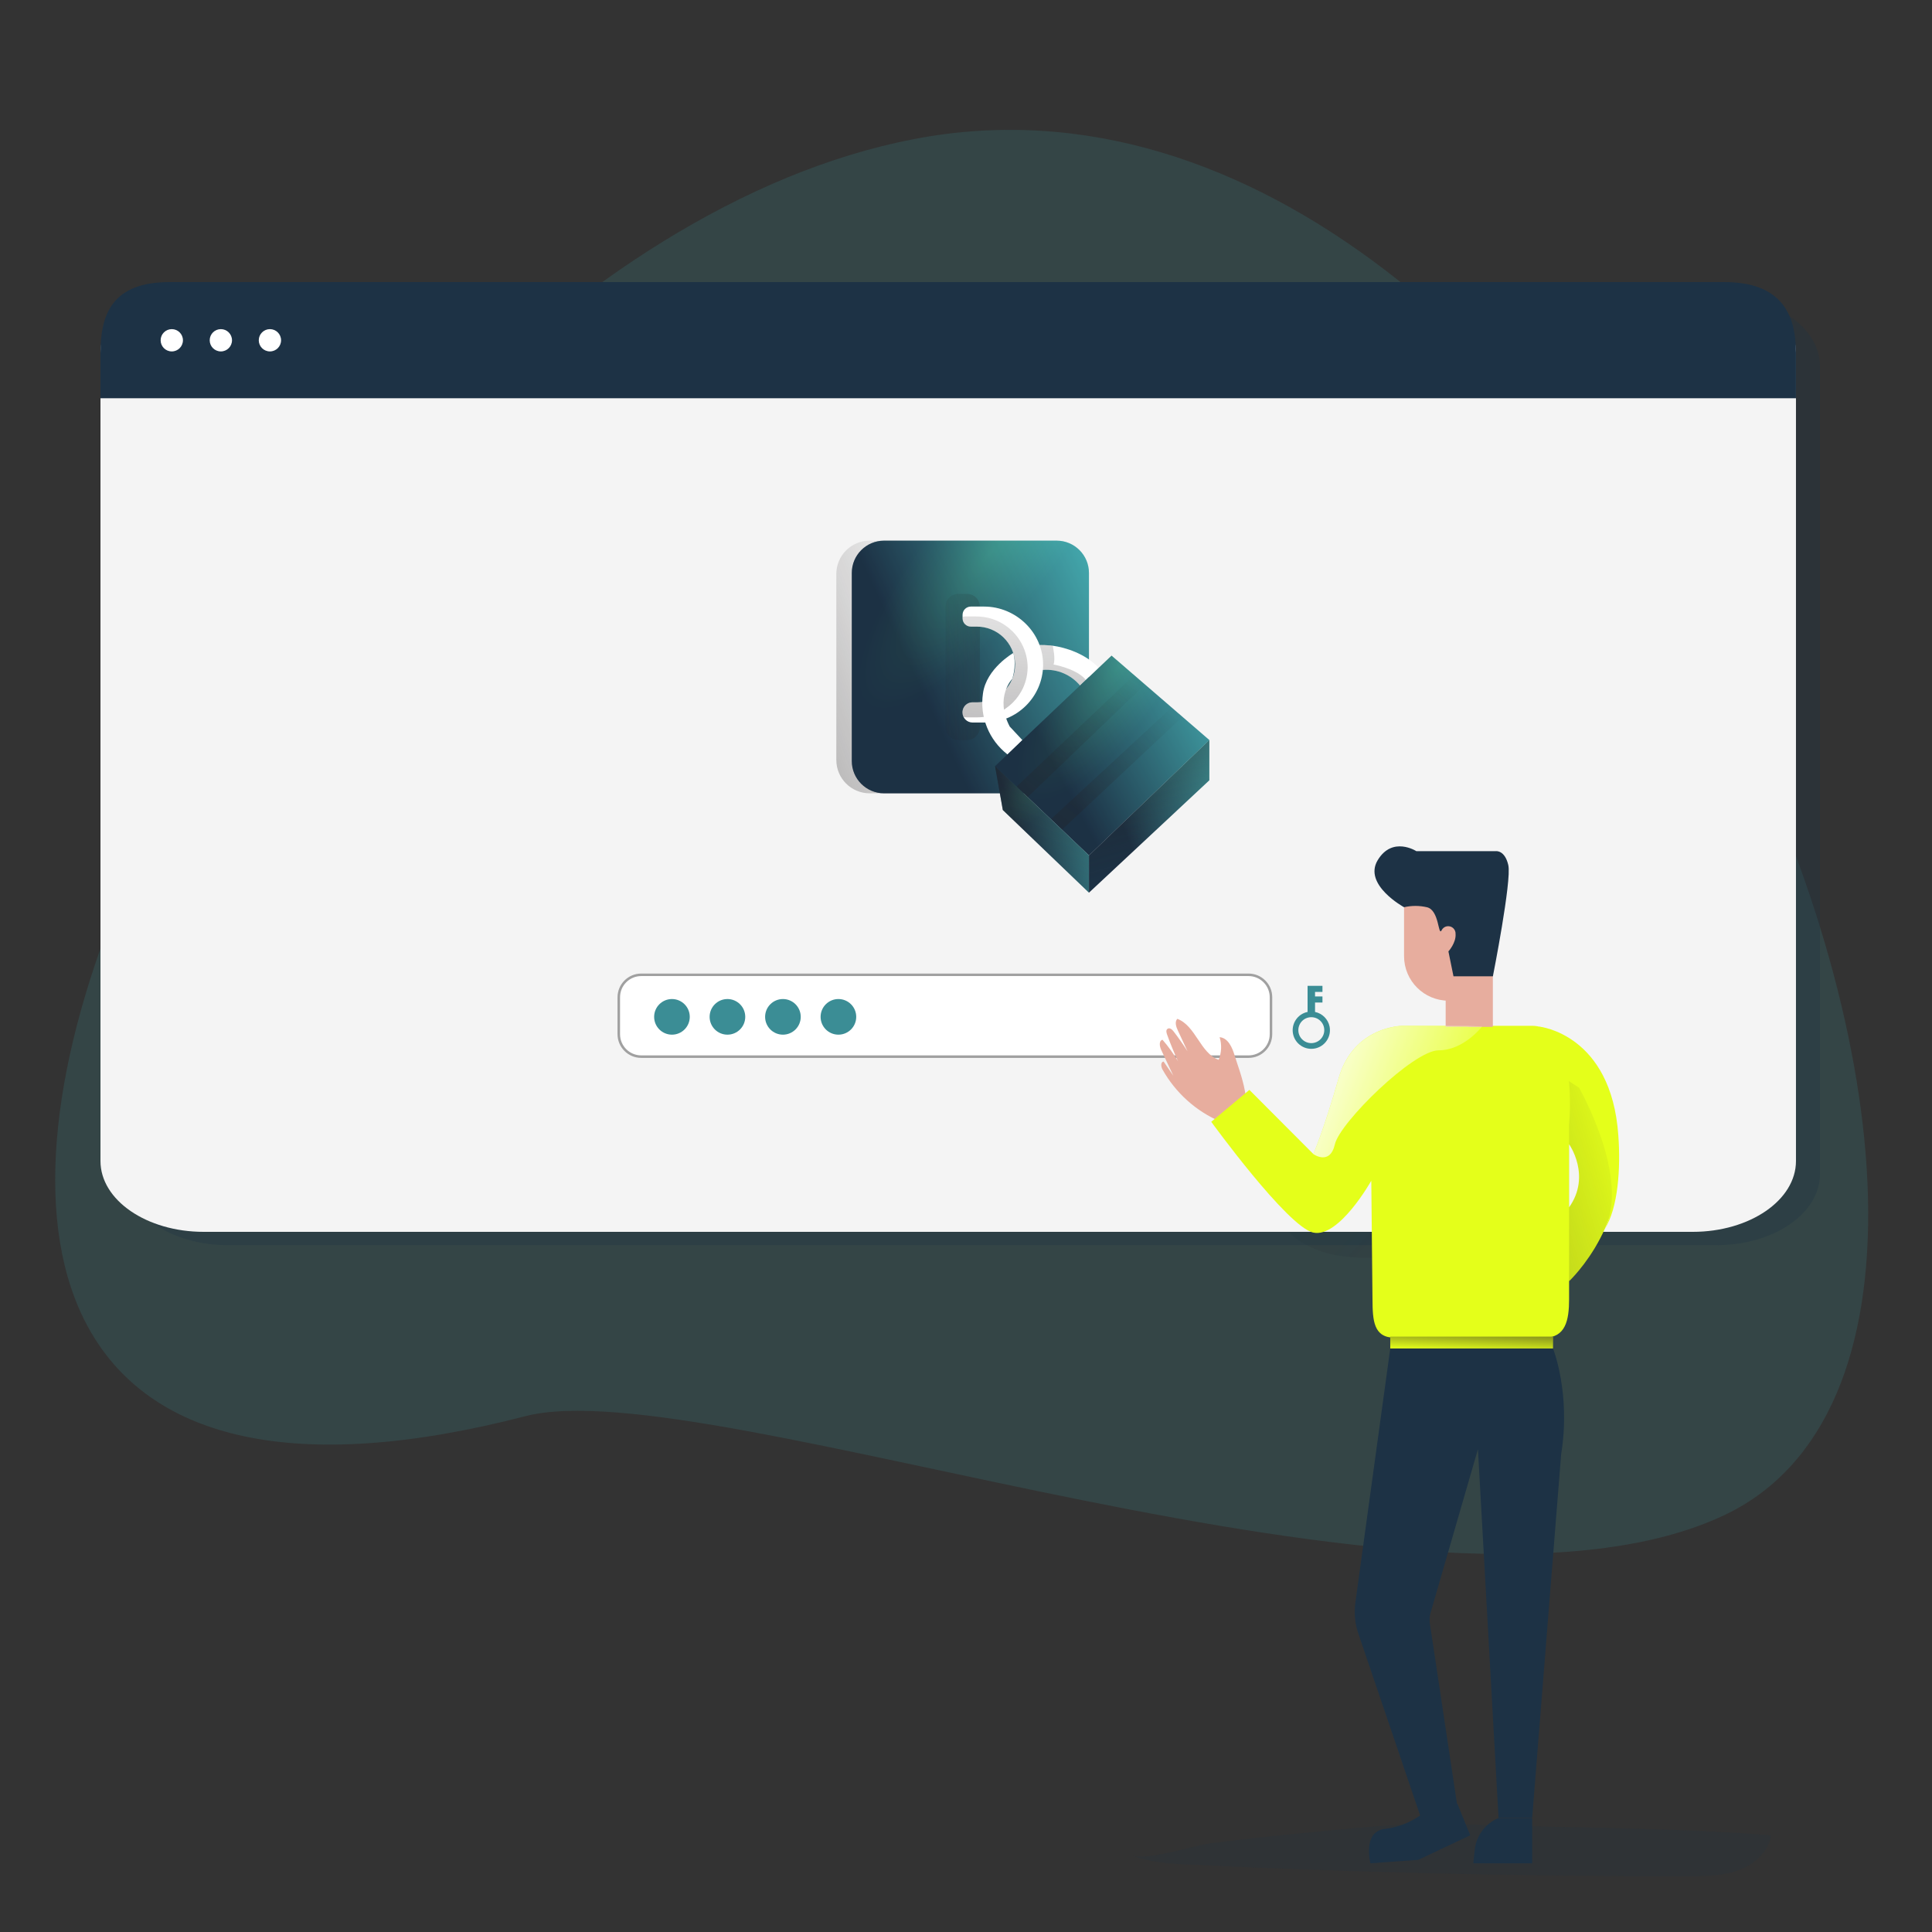 <svg width="800" height="800" viewBox="0 0 800 800" fill="none" xmlns="http://www.w3.org/2000/svg">
<rect x="0" y="0" width="800" height="800" fill="#333333" stroke="none"/>
<path d="M714.4 627.2C592.523 685.563 293.506 566.767 217.6 586.4C-171.2 686.963 96.001 112 378.4 57.6C660.8 3.2 884.8 545.6 714.4 627.2Z" fill="#3B8D95" fill-opacity="0.2"/>
<path opacity="0.18" d="M468.465 768.128C476.033 771.248 484.401 771.712 492.577 772.096C561.521 775.424 630.513 777.024 699.553 776.88C706.449 776.88 713.505 776.816 719.969 774.416C726.433 772.016 732.289 766.768 733.425 759.952C690.193 756.592 646.657 756.928 603.585 755.328C581.009 754.496 557.553 757.328 535.089 759.472C523.697 760.56 512.337 761.856 500.993 763.328C493.873 764.256 474.801 770.752 468.465 768.128Z" fill="#1D3245"/>
<path opacity="0.21" d="M574.4 384.528C573.904 391.776 574.304 399.056 575.568 406.224C576.368 410.656 577.44 415.52 575.152 419.424C573.984 421.536 571.872 423.008 569.968 424.576C557.968 434.432 551.04 449.072 540.784 460.736C540.096 461.696 539.12 462.4 537.984 462.72C536.816 462.8 535.664 462.464 534.72 461.792C528.48 458.192 523.232 453.088 519.456 446.96C517.616 443.952 515.936 440.528 512.768 438.992C506.896 436.112 499.792 442.24 499.136 448.784C498.48 455.328 502 461.472 505.392 467.088L521.088 493.12C525.872 501.056 530.896 509.264 538.688 514.24C544.08 517.52 550.144 519.568 556.416 520.224C565.312 521.392 574.336 520.816 583.296 520.112C599.664 518.848 616 517.216 632.304 515.232C637.888 514.544 644.24 513.328 647.072 508.48C648.976 505.216 648.72 501.184 648.384 497.44C647.232 483.84 646.064 470.224 644.864 456.624C644.224 448.912 643.264 440.528 637.824 435.04C634.576 431.776 630.016 429.92 627.136 426.32C625.072 423.44 623.744 420.08 623.264 416.56C620.48 401.888 623.152 386.128 617.392 372.304C616.224 369.504 614.64 366.736 612.048 365.184C609.664 363.952 606.992 363.408 604.32 363.616C591.472 363.984 575.312 370.112 574.368 384.512L574.4 384.528Z" fill="url(#paint0_linear_795_249)"/>
<path opacity="0.3" d="M710.871 122.304H94.259C70.661 122.304 51.53 135.436 51.53 151.634V486.255C51.53 502.454 70.661 515.585 94.259 515.585H710.871C734.47 515.585 753.6 502.454 753.6 486.255V151.634C753.6 135.436 734.47 122.304 710.871 122.304Z" fill="#1D3245"/>
<path d="M700.942 116.8H84.331C60.732 116.8 41.602 129.932 41.602 146.13V480.751C41.602 496.95 60.732 510.081 84.331 510.081H700.942C724.541 510.081 743.672 496.95 743.672 480.751V146.13C743.672 129.932 724.541 116.8 700.942 116.8Z" fill="#F4F4F4"/>
<path d="M713.89 116.8H70.211C46.612 116.8 41.601 129.932 41.601 146.13L41.601 164.914H743.671L743.671 146.13C743.671 129.932 737.488 116.8 713.89 116.8Z" fill="#1D3245"/>
<circle cx="71.134" cy="140.903" r="4.617" fill="white"/>
<circle cx="91.451" cy="140.903" r="4.617" fill="white"/>
<circle cx="111.769" cy="140.903" r="4.617" fill="white"/>
<path d="M516.993 403.648H265.521C260.387 403.648 256.225 407.81 256.225 412.944V428.24C256.225 433.374 260.387 437.536 265.521 437.536H516.993C522.127 437.536 526.289 433.374 526.289 428.24V412.944C526.289 407.81 522.127 403.648 516.993 403.648Z" fill="white" stroke="#A0A0A0" stroke-width="1.04" stroke-miterlimit="10"/>
<path d="M544.528 419.024V415.12H547.6V412.608H544.528V410.736H547.6V408.224H541.44V419.024C537.264 419.872 534.576 423.952 535.424 428.128C536.272 432.304 540.352 434.992 544.528 434.144C548.704 433.296 551.392 429.216 550.544 425.04C549.92 422.016 547.552 419.648 544.528 419.024ZM542.992 431.936C540.032 431.936 537.616 429.552 537.616 426.576C537.616 423.6 540 421.2 542.976 421.2C545.952 421.2 548.352 423.584 548.352 426.56C548.352 429.52 545.952 431.92 542.992 431.936Z" fill="#3B8D95"/>
<path d="M278.241 428.432C282.315 428.432 285.617 425.13 285.617 421.056C285.617 416.982 282.315 413.68 278.241 413.68C274.168 413.68 270.865 416.982 270.865 421.056C270.865 425.13 274.168 428.432 278.241 428.432Z" fill="#3B8D95"/>
<path d="M301.216 428.432C305.289 428.432 308.592 425.13 308.592 421.056C308.592 416.982 305.289 413.68 301.216 413.68C297.142 413.68 293.84 416.982 293.84 421.056C293.84 425.13 297.142 428.432 301.216 428.432Z" fill="#3B8D95"/>
<path d="M324.192 428.432C328.266 428.432 331.568 425.13 331.568 421.056C331.568 416.982 328.266 413.68 324.192 413.68C320.119 413.68 316.816 416.982 316.816 421.056C316.816 425.13 320.119 428.432 324.192 428.432Z" fill="#3B8D95"/>
<path d="M347.169 428.432C351.243 428.432 354.545 425.13 354.545 421.056C354.545 416.982 351.243 413.68 347.169 413.68C343.095 413.68 339.793 416.982 339.793 421.056C339.793 425.13 343.095 428.432 347.169 428.432Z" fill="#3B8D95"/>
<path d="M603.471 746.896L608.783 759.952L587.311 770.112L567.471 771.552C567.471 771.552 564.079 758.496 573.343 757.328C578.751 756.704 583.919 754.704 588.335 751.536L603.471 746.896Z" fill="#1D3245"/>
<path d="M620.526 752.8C615.038 755.072 611.246 760.16 610.638 766.064L610.062 771.568H634.446V752.784H620.51L620.526 752.8Z" fill="#1D3245"/>
<path d="M575.678 558.368L561.23 663.6C560.622 668.032 561.086 672.544 562.574 676.752L588.398 752.784L603.486 748.096L592.094 672.416C591.854 670.848 591.95 669.248 592.398 667.728L611.982 600.08L620.51 752.656H634.446L646.446 602.112C650.51 576.944 643.07 558.368 643.07 558.368H575.662H575.678Z" fill="#1D3245"/>
<path d="M649.727 530.512L635.439 438.416L633.439 427.2C633.439 427.2 660.127 442.464 667.775 469.152C677.791 504.192 649.727 530.512 649.727 530.512Z" fill="#E4FF1A"/>
<path d="M649.727 530.512L635.439 438.416L633.439 427.2C633.439 427.2 660.127 442.464 667.775 469.152C677.791 504.192 649.727 530.512 649.727 530.512Z" fill="url(#paint1_linear_795_249)"/>
<path d="M664.398 509.072C675.23 487.648 653.838 450.384 653.838 450.384L635.406 438.416L637.486 425.12C637.486 425.12 667.198 428.16 670.11 470.112C671.118 483.616 670.062 500.304 664.398 509.056V509.072Z" fill="#E4FF1A"/>
<path d="M511.279 437.184C510.287 433.808 508.543 429.776 505.023 429.472C505.967 432.56 505.823 435.872 504.623 438.864C496.943 436.016 495.167 424.784 487.503 421.872C486.335 423.12 486.991 425.152 487.711 426.688C489.055 429.568 490.399 432.464 491.743 435.344C489.951 432.512 488.031 429.776 485.999 427.136C485.407 426.32 484.367 425.44 483.519 425.968C482.671 426.496 482.974 427.568 483.278 428.416C484.622 432.176 486.143 435.872 487.823 439.488C485.935 436.32 483.79 433.328 481.374 430.544C479.806 430.928 480.127 433.248 480.815 434.72L485.855 445.44L481.823 439.568C480.527 439.696 480.719 441.696 481.359 442.848C486.767 452.512 495.231 460.128 505.423 464.48C507.487 465.36 509.887 466.08 511.919 465.136C520.655 461.152 512.975 442.976 511.279 437.184Z" fill="#E7AD9E"/>
<path d="M649.727 465.664V537.872C649.727 546.72 648.287 553.92 639.423 553.92H577.551C568.719 553.92 568.383 546.8 568.319 537.984L567.823 488.912C567.823 488.912 554.463 512.704 543.807 510.384C533.151 508.064 501.551 464.512 501.551 464.512L517.343 451.296L543.839 477.872C543.839 477.872 548.095 468.192 554.303 446.512C560.495 424.832 580.607 424.768 580.607 424.768H634.415C653.839 424.768 649.727 465.664 649.727 465.664Z" fill="#E4FF1A"/>
<path d="M649.727 473.792C649.727 473.792 659.023 486.848 649.727 499.92V473.792Z" fill="#F4F4F4"/>
<path d="M643.054 553.456H575.678V558.368H643.054V553.456Z" fill="#E4FF1A"/>
<path d="M643.054 553.456H575.678V558.368H643.054V553.456Z" fill="url(#paint2_linear_795_249)"/>
<path d="M618.079 375.664H598.623V425.12H618.079V375.664Z" fill="#E7AD9E"/>
<path d="M618.079 370.24V425.12H607.823V421.776C607.823 417.696 604.495 414.384 600.415 414.368H599.823C589.647 414.368 581.391 406.112 581.391 395.936V370.224H618.079V370.24Z" fill="#E7AD9E"/>
<path d="M581.391 375.664C581.391 375.664 564.367 366.384 570.463 356.208C576.559 346.048 586.479 352.448 586.479 352.448H619.343C619.343 352.448 623.103 351.856 624.559 358.24C626.015 364.624 618.175 404.256 618.175 404.256H601.855L599.759 393.952C599.759 393.952 603.007 390.432 602.719 386.688C602.783 385.008 601.471 383.584 599.791 383.52C598.575 383.472 597.455 384.144 596.927 385.248C595.455 387.856 596.047 376.816 590.831 375.664C587.727 374.944 584.495 374.944 581.391 375.664Z" fill="#1D3245"/>
<path d="M613.728 425.024C613.728 425.024 606.176 434.912 595.728 434.912C585.28 434.912 554.8 464.8 552.752 473.808C550.704 482.816 543.84 477.888 543.84 477.888C543.84 477.888 548.096 468.208 554.304 446.528C560.496 424.848 580.624 424.784 580.624 424.784H607.968L613.728 425.024Z" fill="url(#paint3_linear_795_249)"/>
<path d="M437.121 223.872H360.113C352.487 223.872 346.305 230.054 346.305 237.68V314.688C346.305 322.314 352.487 328.496 360.113 328.496H437.121C444.747 328.496 450.929 322.314 450.929 314.688V237.68C450.929 230.054 444.747 223.872 437.121 223.872Z" fill="url(#paint4_linear_795_249)"/>
<path d="M437.537 223.872H366.081C358.694 223.872 352.705 229.861 352.705 237.248V315.12C352.705 322.507 358.694 328.496 366.081 328.496H437.537C444.924 328.496 450.913 322.507 450.913 315.12V237.248C450.913 229.861 444.924 223.872 437.537 223.872Z" fill="url(#paint5_linear_795_249)"/>
<path d="M437.537 223.872H366.081C358.694 223.872 352.705 229.861 352.705 237.248V315.12C352.705 322.507 358.694 328.496 366.081 328.496H437.537C444.924 328.496 450.913 322.507 450.913 315.12V237.248C450.913 229.861 444.924 223.872 437.537 223.872Z" fill="url(#paint6_radial_795_249)" fill-opacity="0.2"/>
<path d="M454.961 276.512L449.569 281.648L447.217 283.856C443.473 279.376 437.793 276.96 431.953 277.392C430.689 277.536 429.425 277.328 428.273 276.8C424.385 274.592 430.481 267.072 430.481 267.072C431.825 267.056 433.169 267.104 434.497 267.248H434.849L435.921 267.376C441.057 268.096 449.281 270.528 454.961 276.528V276.512Z" fill="white"/>
<path d="M449.344 281.168L449.552 281.648L447.2 283.856C443.456 279.376 437.776 276.96 431.936 277.392C430.672 277.536 429.408 277.328 428.256 276.8L430.464 267.072C430.464 267.072 432.64 267.072 434.48 267.248H434.832C435.184 267.264 435.552 267.312 435.904 267.376C435.904 267.376 437.184 272.848 436.24 275.152C436.24 275.184 445.248 276.688 449.344 281.184V281.168Z" fill="url(#paint7_linear_795_249)"/>
<g style="mix-blend-mode:plus-darker">
<path d="M400.432 245.92H396.8C393.875 245.92 391.504 248.291 391.504 251.216V301.136C391.504 304.061 393.875 306.432 396.8 306.432H400.432C403.357 306.432 405.728 304.061 405.728 301.136V251.216C405.728 248.291 403.357 245.92 400.432 245.92Z" fill="url(#paint8_linear_795_249)"/>
</g>
<path d="M431.937 275.36C431.809 288.544 421.105 299.168 407.905 299.184H402.721C400.401 299.184 398.545 297.296 398.545 294.976C398.545 293.392 399.441 291.952 400.849 291.248C401.425 290.96 402.065 290.816 402.721 290.816H404.673C413.329 290.816 420.337 283.808 420.337 275.152V274.816C420.049 266.208 412.961 259.408 404.353 259.472H402.001C400.113 259.472 398.577 257.936 398.577 256.048V254.592C398.577 252.704 400.113 251.168 402.001 251.168H407.505C420.785 251.168 432.017 262.048 431.921 275.376L431.937 275.36Z" fill="white"/>
<path d="M425.521 276.32C425.425 287.776 416.129 297.008 404.673 297.04H400.161C399.761 297.04 399.361 296.976 398.993 296.848C397.969 294.784 398.801 292.288 400.865 291.264C401.441 290.976 402.081 290.832 402.737 290.832H404.673C413.329 290.832 420.337 283.824 420.337 275.168V274.832C420.049 266.224 412.961 259.424 404.353 259.488H402.001C400.113 259.488 398.577 257.952 398.577 256.064V255.424C398.881 255.328 399.201 255.28 399.521 255.264H404.305C415.953 255.264 425.441 264.672 425.521 276.32Z" fill="url(#paint9_linear_795_249)"/>
<path d="M419.568 270.4C419.568 270.4 421.135 274.608 419.183 281.04C419.183 281.04 411.76 288.688 418.096 300.832L423.327 306.432L417.231 312.432C409.503 306.464 405.6 296.8 407.024 287.152C408.416 276.8 419.568 270.4 419.568 270.4Z" fill="white"/>
<path d="M412.033 317.264L460.273 271.488L500.753 306.432L450.913 354.224L412.033 317.264Z" fill="url(#paint10_linear_795_249)"/>
<path d="M412.033 317.264L460.273 271.488L500.753 306.432L450.913 354.224L412.033 317.264Z" fill="url(#paint11_radial_795_249)" fill-opacity="0.2"/>
<path d="M412.033 317.264L415.249 335.408L450.913 369.632V354.224L412.033 317.264Z" fill="url(#paint12_linear_795_249)"/>
<path d="M412.033 317.264L415.249 335.408L450.913 369.632V354.224L412.033 317.264Z" fill="url(#paint13_radial_795_249)" fill-opacity="0.2"/>
<path d="M500.752 306.432V323.088L450.912 369.632V354.224L500.752 306.432Z" fill="url(#paint14_linear_795_249)"/>
<path d="M500.752 306.432V323.088L450.912 369.632V354.224L500.752 306.432Z" fill="url(#paint15_radial_795_249)" fill-opacity="0.2"/>
<path d="M412.033 317.264L415.249 335.408L450.913 369.632V354.224L412.033 317.264Z" fill="url(#paint16_linear_795_249)"/>
<path d="M500.752 306.432V323.088L450.912 369.632V354.224L500.752 306.432Z" fill="url(#paint17_linear_795_249)"/>
<g style="mix-blend-mode:plus-darker">
<path d="M420.928 325.728L469.632 279.552L474.128 283.44L425.52 330.08L420.928 325.728Z" fill="url(#paint18_linear_795_249)"/>
</g>
<g style="mix-blend-mode:plus-darker">
<path d="M435.312 339.088L485.169 292.928L489.665 296.8L439.904 343.44L435.312 339.088Z" fill="url(#paint19_linear_795_249)"/>
</g>
<defs>
<linearGradient id="paint0_linear_795_249" x1="530.464" y1="397.648" x2="824.656" y2="674.624" gradientUnits="userSpaceOnUse">
<stop stop-opacity="0"/>
<stop offset="0.02" stop-color="#030304" stop-opacity="0.04"/>
<stop offset="0.18" stop-color="#181821" stop-opacity="0.39"/>
<stop offset="0.35" stop-color="#292839" stop-opacity="0.66"/>
<stop offset="0.53" stop-color="#363449" stop-opacity="0.85"/>
<stop offset="0.73" stop-color="#3D3B53" stop-opacity="0.96"/>
<stop offset="0.99" stop-color="#3F3D56"/>
</linearGradient>
<linearGradient id="paint1_linear_795_249" x1="674.927" y1="469.008" x2="424.08" y2="543.072" gradientUnits="userSpaceOnUse">
<stop stop-color="#231F20" stop-opacity="0"/>
<stop offset="1" stop-color="#231F20"/>
</linearGradient>
<linearGradient id="paint2_linear_795_249" x1="609.23" y1="559.504" x2="609.806" y2="544.224" gradientUnits="userSpaceOnUse">
<stop stop-color="#231F20" stop-opacity="0"/>
<stop offset="1" stop-color="#231F20"/>
</linearGradient>
<linearGradient id="paint3_linear_795_249" x1="619.056" y1="467.312" x2="536.016" y2="434.8" gradientUnits="userSpaceOnUse">
<stop stop-color="white" stop-opacity="0"/>
<stop offset="1" stop-color="white"/>
</linearGradient>
<linearGradient id="paint4_linear_795_249" x1="399.857" y1="275.696" x2="169.073" y2="362.784" gradientUnits="userSpaceOnUse">
<stop stop-color="#231F20" stop-opacity="0"/>
<stop offset="1" stop-color="#231F20"/>
</linearGradient>
<linearGradient id="paint5_linear_795_249" x1="414.034" y1="117.317" x2="322.797" y2="159.969" gradientUnits="userSpaceOnUse">
<stop stop-color="#41CDCD"/>
<stop offset="1" stop-color="#081F35"/>
</linearGradient>
<radialGradient id="paint6_radial_795_249" cx="0" cy="0" r="1" gradientUnits="userSpaceOnUse" gradientTransform="translate(409.533 229.268) rotate(-141.076) scale(25.313 80.311)">
<stop stop-color="#9AF9A9"/>
<stop offset="1" stop-color="#6E7982"/>
</radialGradient>
<linearGradient id="paint7_linear_795_249" x1="446.144" y1="217.488" x2="410.448" y2="522.512" gradientUnits="userSpaceOnUse">
<stop stop-color="#231F20" stop-opacity="0"/>
<stop offset="1" stop-color="#231F20"/>
</linearGradient>
<linearGradient id="paint8_linear_795_249" x1="383.488" y1="276.128" x2="503.872" y2="276.512" gradientUnits="userSpaceOnUse">
<stop stop-color="#231F20" stop-opacity="0"/>
<stop offset="1" stop-color="#231F20"/>
</linearGradient>
<linearGradient id="paint9_linear_795_249" x1="418.161" y1="214.208" x2="382.465" y2="519.232" gradientUnits="userSpaceOnUse">
<stop stop-color="#231F20" stop-opacity="0"/>
<stop offset="1" stop-color="#231F20"/>
</linearGradient>
<linearGradient id="paint10_linear_795_249" x1="467.437" y1="187.225" x2="389.29" y2="228.959" gradientUnits="userSpaceOnUse">
<stop stop-color="#41CDCD"/>
<stop offset="1" stop-color="#081F35"/>
</linearGradient>
<radialGradient id="paint11_radial_795_249" cx="0" cy="0" r="1" gradientUnits="userSpaceOnUse" gradientTransform="translate(463.371 275.755) rotate(-144.742) scale(21.787 66.659)">
<stop stop-color="#9AF9A9"/>
<stop offset="1" stop-color="#6E7982"/>
</radialGradient>
<linearGradient id="paint12_linear_795_249" x1="436.313" y1="263.929" x2="397.593" y2="278.246" gradientUnits="userSpaceOnUse">
<stop stop-color="#41CDCD"/>
<stop offset="1" stop-color="#081F35"/>
</linearGradient>
<radialGradient id="paint13_radial_795_249" cx="0" cy="0" r="1" gradientUnits="userSpaceOnUse" gradientTransform="translate(434.531 319.965) rotate(-134.403) scale(11.142 36.154)">
<stop stop-color="#9AF9A9"/>
<stop offset="1" stop-color="#6E7982"/>
</radialGradient>
<linearGradient id="paint14_linear_795_249" x1="482.036" y1="242.065" x2="433.155" y2="261.264" gradientUnits="userSpaceOnUse">
<stop stop-color="#41CDCD"/>
<stop offset="1" stop-color="#081F35"/>
</linearGradient>
<radialGradient id="paint15_radial_795_249" cx="0" cy="0" r="1" gradientUnits="userSpaceOnUse" gradientTransform="translate(479.752 309.692) rotate(-136.131) scale(13.863 44.956)">
<stop stop-color="#9AF9A9"/>
<stop offset="1" stop-color="#6E7982"/>
</radialGradient>
<linearGradient id="paint16_linear_795_249" x1="422.257" y1="368.096" x2="461.617" y2="262.8" gradientUnits="userSpaceOnUse">
<stop stop-color="#231F20" stop-opacity="0"/>
<stop offset="1" stop-color="#231F20"/>
</linearGradient>
<linearGradient id="paint17_linear_795_249" x1="481.696" y1="358.464" x2="451.808" y2="254.272" gradientUnits="userSpaceOnUse">
<stop stop-color="#231F20" stop-opacity="0"/>
<stop offset="1" stop-color="#231F20"/>
</linearGradient>
<linearGradient id="paint18_linear_795_249" x1="467.616" y1="275.968" x2="318.4" y2="488.48" gradientUnits="userSpaceOnUse">
<stop stop-color="#231F20" stop-opacity="0"/>
<stop offset="1" stop-color="#231F20"/>
</linearGradient>
<linearGradient id="paint19_linear_795_249" x1="483.92" y1="287.424" x2="334.705" y2="499.936" gradientUnits="userSpaceOnUse">
<stop stop-color="#231F20" stop-opacity="0"/>
<stop offset="1" stop-color="#231F20"/>
</linearGradient>
</defs>
</svg>
